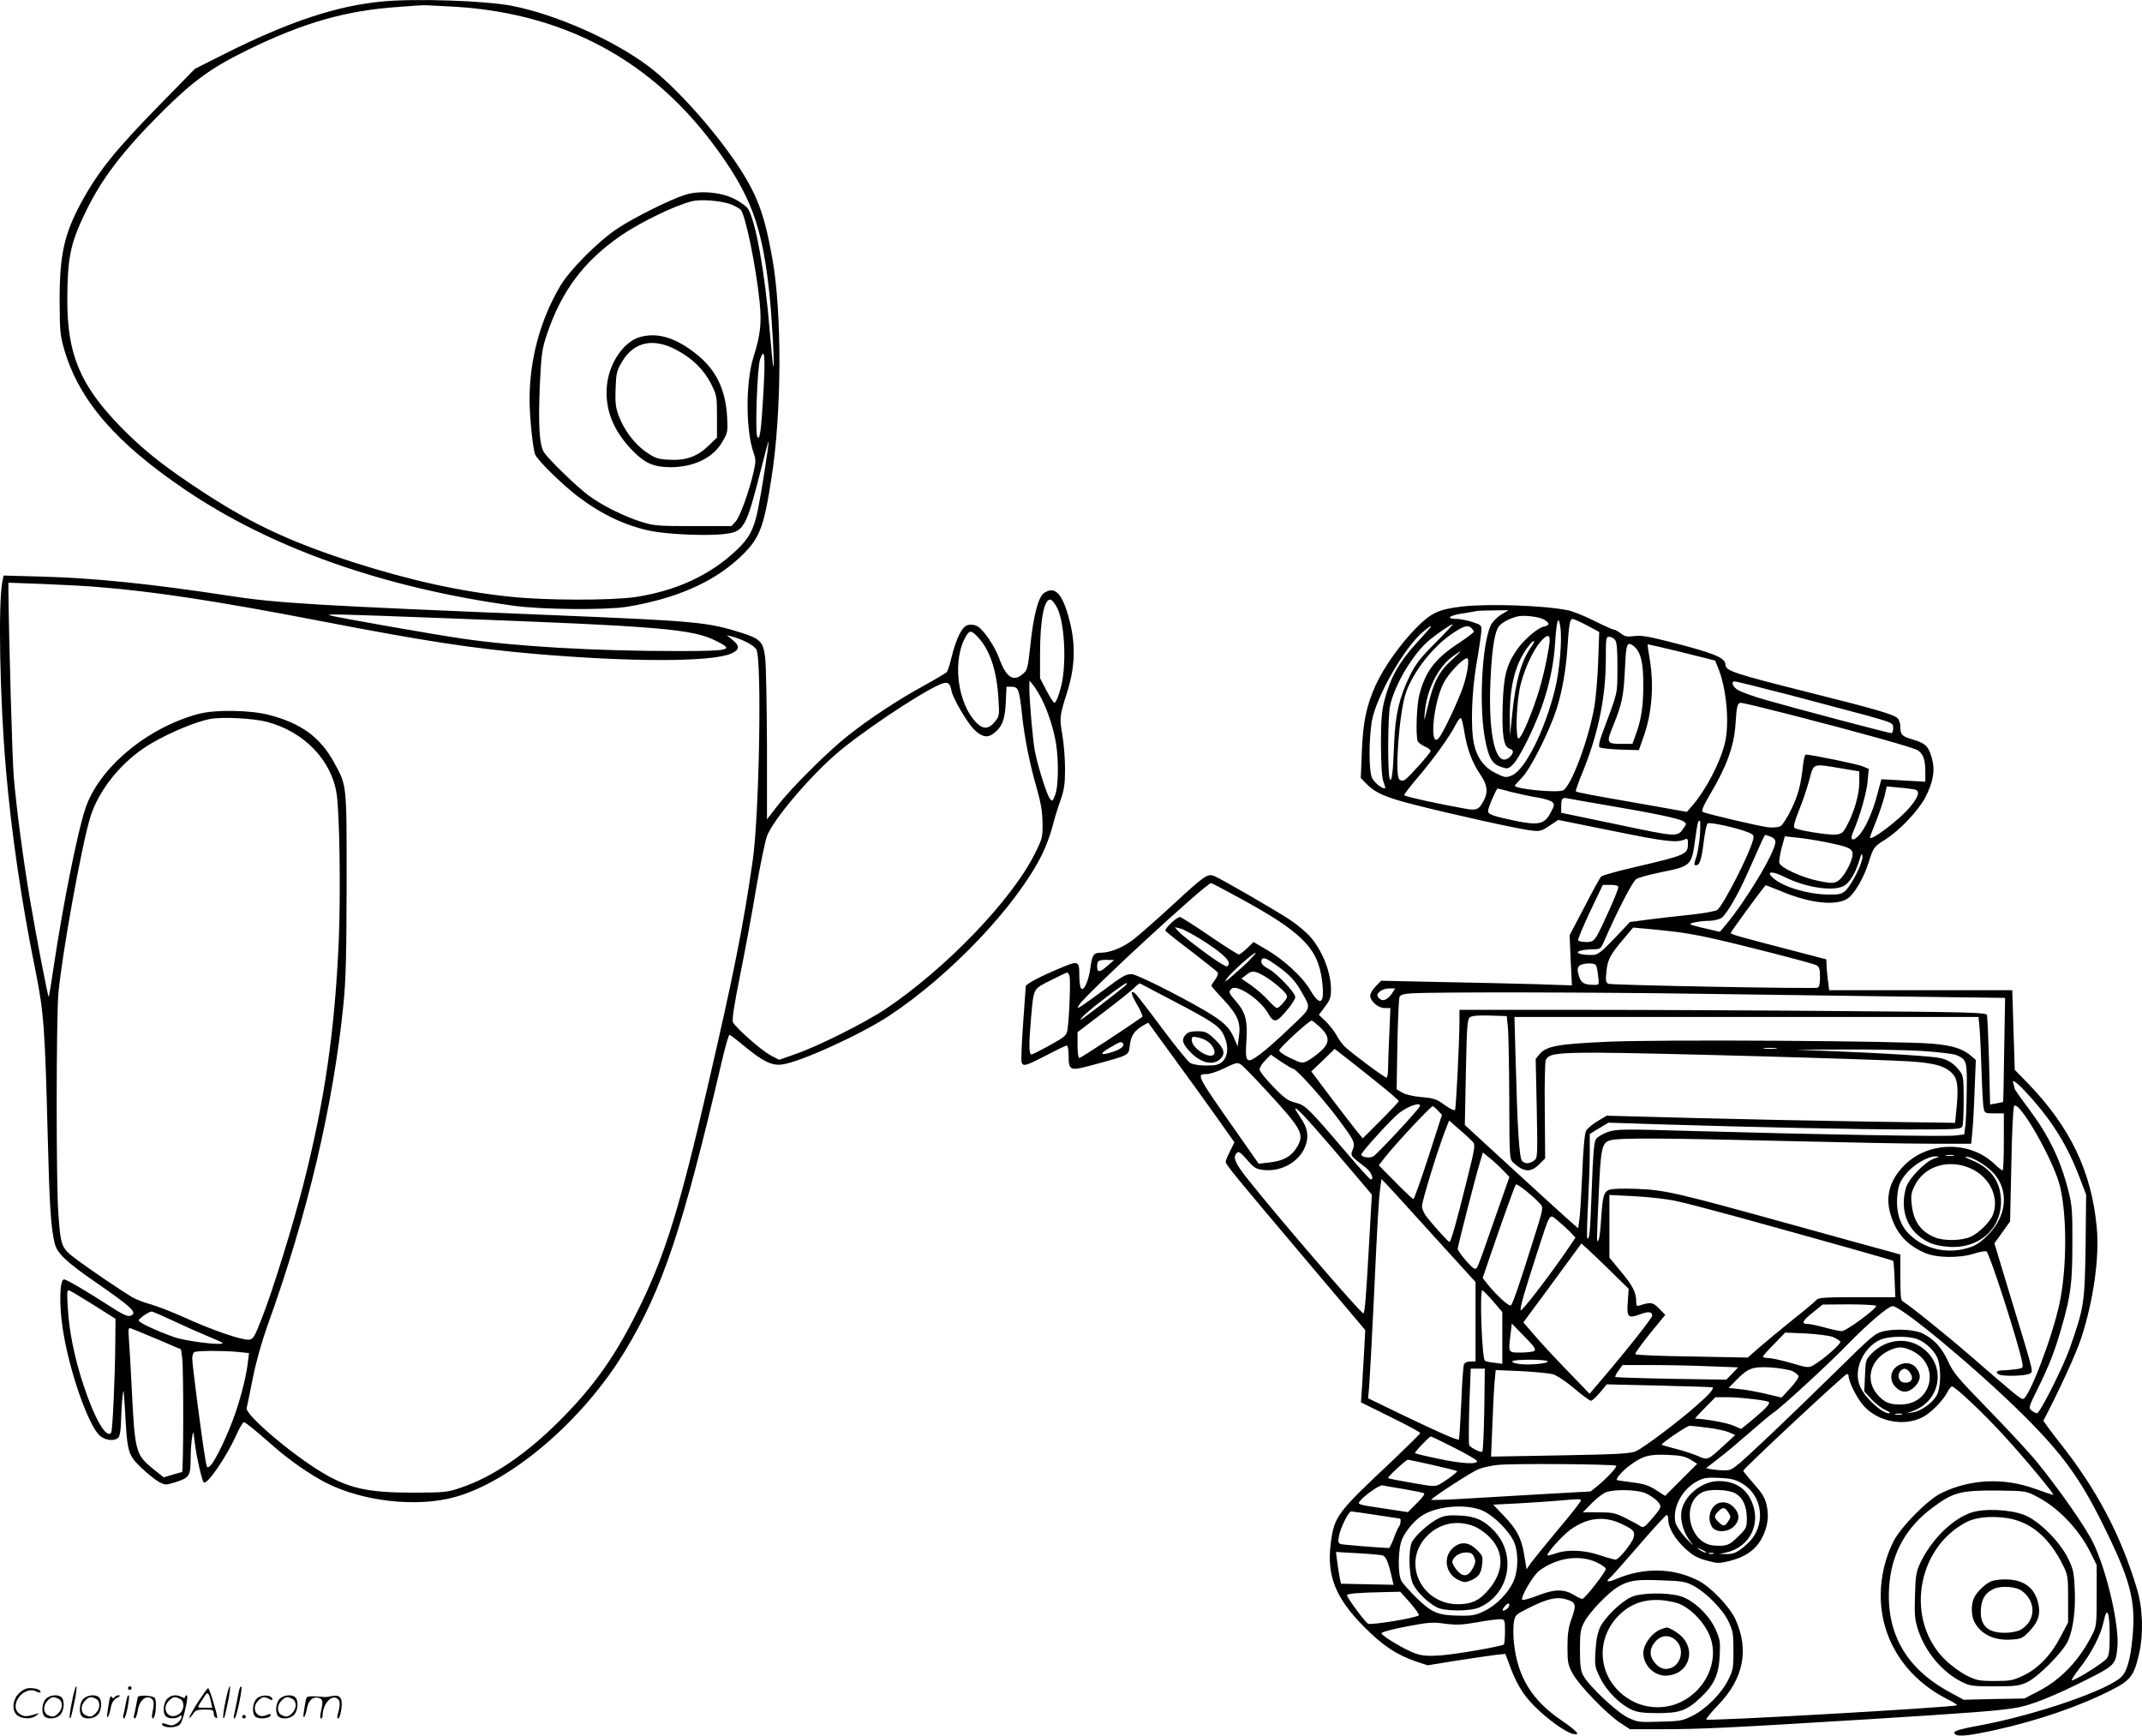 <svg version="1.0" xmlns="http://www.w3.org/2000/svg"
  viewBox="0 0 1200.11 972.356"
 preserveAspectRatio="xMidYMid meet">
<g transform="translate(-0.291,972.748) scale(0.1,-0.1)"
fill="#000000" stroke="none">
<path d="M2143 9719 c-253 -24 -519 -112 -873 -289 l-175 -88 -183 -187 c-267
-272 -359 -388 -456 -566 -94 -175 -120 -292 -119 -554 1 -166 3 -187 27 -270
85 -284 288 -518 676 -781 482 -327 1110 -549 1840 -650 156 -22 517 -25 635
-6 272 45 480 135 629 273 114 106 137 162 181 447 58 367 60 923 5 1232 -45
253 -86 360 -201 532 -134 199 -349 437 -494 545 -199 149 -519 290 -765 338
-153 29 -542 42 -727 24z m406 -29 c652 -40 1157 -329 1521 -870 152 -225 208
-397 244 -740 15 -144 30 -424 21 -405 -2 6 -11 98 -20 205 -26 319 -80 621
-123 680 -10 14 -44 38 -76 54 -76 38 -197 48 -278 21 -79 -25 -284 -127 -373
-186 -106 -69 -271 -234 -324 -325 -112 -191 -171 -411 -171 -635 0 -97 18
-272 31 -307 12 -32 155 -172 241 -237 133 -100 262 -161 402 -191 89 -19 296
-29 399 -20 131 13 136 21 227 377 21 85 39 150 39 144 2 -23 -42 -297 -60
-385 -24 -112 -49 -158 -121 -226 -146 -138 -335 -226 -563 -261 -134 -20
-509 -20 -708 2 -278 29 -565 93 -882 195 -374 121 -595 228 -910 441 -174
118 -270 197 -391 320 -222 230 -294 402 -294 704 1 238 16 315 100 490 92
191 210 346 430 565 178 177 278 249 485 350 314 153 553 220 845 239 63 5
122 9 130 9 8 1 89 -3 179 -8z m1543 -1105 c25 -9 53 -24 61 -33 27 -31 85
-313 106 -517 12 -117 4 -186 -34 -306 -45 -140 -45 -413 1 -541 12 -35 12
-49 -1 -105 -26 -113 -77 -252 -101 -278 l-23 -25 -215 0 c-201 0 -220 2 -293
25 -95 30 -219 92 -293 147 -70 53 -226 204 -250 243 -26 42 -32 163 -22 385
8 167 12 194 40 277 82 242 207 408 413 550 112 77 301 168 398 193 47 12 155
4 213 -15z m188 -1059 c-12 -213 -21 -276 -35 -243 -12 28 1 388 16 430 26 76
31 22 19 -187z M3588 7839 c-92 -26 -174 -148 -185 -275 -11 -132 36 -250 144
-361 68 -70 118 -92 209 -93 134 0 241 51 294 142 30 51 31 57 27 138 -9 157
-62 266 -174 355 -115 91 -216 122 -315 94z m205 -72 c89 -47 153 -110 193
-188 33 -66 34 -72 34 -186 l0 -117 -49 -47 c-62 -60 -127 -83 -221 -77 -61 3
-76 8 -127 43 -65 45 -123 122 -154 204 -17 46 -20 73 -17 151 3 89 6 100 38
154 66 109 174 132 303 63z M16 6469 c-24 -121 -14 -660 20 -1049 30 -356 88
-750 165 -1127 47 -234 54 -324 69 -923 10 -396 18 -528 41 -614 14 -51 68
-102 225 -210 214 -148 242 -176 194 -191 -13 -4 -48 13 -117 58 -117 76 -238
147 -251 147 -25 0 -29 -140 -7 -280 35 -233 146 -548 210 -598 35 -28 90 -29
105 -3 5 11 11 50 11 88 1 37 4 97 8 133 6 58 7 49 15 -85 12 -225 16 -238 91
-311 35 -33 80 -69 99 -79 34 -18 37 -18 90 -2 80 26 86 34 87 130 0 45 4 100
8 122 7 39 7 39 15 -28 8 -73 40 -214 50 -224 17 -18 124 136 182 263 18 41
38 74 43 74 9 0 57 -39 162 -131 92 -82 213 -165 301 -210 207 -104 506 -137
718 -79 319 88 718 429 953 816 211 347 325 687 542 1617 20 86 40 157 45 157
4 0 42 -29 85 -65 103 -85 153 -109 210 -101 101 13 443 169 600 273 344 227
713 616 855 901 21 42 48 113 59 157 11 44 32 112 46 150 20 58 25 89 25 175
0 58 -7 143 -15 190 -17 95 -16 105 27 240 50 160 49 295 -3 457 -34 105 -73
135 -127 98 -32 -23 -59 -126 -76 -290 -14 -129 -17 -142 -41 -162 -54 -48
-94 -22 -133 84 -26 71 -88 162 -123 182 -16 9 -36 11 -53 7 -33 -8 -65 -73
-92 -181 -9 -38 -21 -75 -26 -82 -5 -6 -64 -41 -131 -78 -144 -79 -310 -188
-427 -282 -111 -88 -311 -287 -389 -387 l-61 -79 0 414 c-1 228 -5 448 -10
489 -10 92 -26 109 -138 144 -185 58 -251 64 -1022 96 -1372 56 -1574 68
-1845 110 -431 66 -753 99 -1041 107 l-221 6 -7 -34z m534 -30 c316 -25 669
-79 1240 -189 589 -114 858 -155 1200 -185 545 -47 994 -47 1107 0 49 21 53
42 12 76 l-34 28 31 -8 c63 -18 123 -50 135 -73 31 -58 16 -929 -21 -1183 -52
-363 -107 -639 -252 -1264 -153 -664 -235 -931 -372 -1216 -138 -285 -260
-460 -461 -660 -185 -185 -374 -313 -550 -372 -75 -26 -91 -27 -265 -28 -260
0 -366 24 -522 119 -172 105 -424 321 -413 355 2 9 18 84 34 166 19 95 50 205
84 300 222 616 367 1228 424 1795 14 141 17 273 18 680 0 562 2 544 -71 677
-77 140 -182 217 -359 264 -106 29 -309 32 -403 6 -288 -78 -556 -303 -631
-530 -44 -131 -125 -536 -176 -877 -14 -95 -27 -176 -29 -177 -4 -5 -66 315
-106 550 -35 204 -75 506 -90 682 -8 92 -27 754 -30 1049 l0 39 188 -7 c103
-4 243 -11 312 -17z m5377 -119 c41 -83 52 -309 22 -435 -14 -55 -30 -95 -39
-95 -4 0 -24 31 -44 69 l-36 69 0 133 c0 194 23 314 59 307 9 -2 26 -23 38
-48z m-3427 -56 c1220 -46 1383 -60 1519 -129 99 -49 76 -55 -224 -55 -461 0
-903 26 -1205 70 -175 26 -696 118 -735 129 -33 10 12 9 645 -15z m2982 -106
c67 -72 105 -185 115 -343 6 -99 5 -101 -22 -133 -33 -40 -63 -41 -100 -5
-110 111 -139 359 -57 491 19 29 28 28 64 -10z m-148 -301 c8 -42 86 -175 126
-216 42 -42 75 -49 108 -24 49 36 66 79 70 175 l4 88 29 0 c37 0 43 -14 58
-155 15 -137 43 -277 83 -415 22 -77 31 -128 32 -191 1 -82 -1 -89 -41 -170
-129 -262 -501 -648 -838 -874 -117 -78 -382 -211 -509 -254 l-88 -31 -51 27
c-51 28 -190 151 -207 183 -7 13 5 91 39 261 27 134 68 353 90 487 23 134 51
267 61 295 34 89 222 314 380 454 130 115 462 339 585 394 46 21 60 14 69 -34z
m506 -47 c36 -72 67 -169 80 -250 15 -100 13 -244 -6 -288 -15 -36 -16 -36
-30 -17 -17 23 -68 185 -83 265 -12 60 -31 288 -31 354 l1 41 20 -25 c12 -14
34 -50 49 -80z m-4344 -126 c209 -54 364 -214 393 -404 17 -113 23 -562 12
-824 -23 -512 -79 -894 -197 -1359 -59 -232 -170 -590 -231 -747 -44 -114 -51
-125 -75 -128 -37 -4 -211 55 -358 123 -67 30 -154 64 -192 75 -38 10 -86 29
-106 41 -70 43 -217 142 -300 203 -97 72 -98 75 -112 263 -13 172 -12 1089 0
1233 19 216 131 835 179 990 45 144 160 292 301 387 101 68 279 146 373 163
68 12 239 3 313 -16z m-966 -3269 l120 -76 -1 -122 c-1 -198 -15 -502 -23
-515 -25 -40 -94 78 -156 268 -50 151 -80 300 -87 429 -6 95 -5 104 10 98 9
-3 71 -41 137 -82z m463 -96 c72 -34 160 -72 194 -86 35 -14 63 -27 63 -30 0
-15 -210 11 -273 34 -105 38 -197 81 -197 93 0 10 58 50 73 50 5 0 67 -27 140
-61z m-107 -95 l131 -56 7 -51 c8 -74 7 -637 -1 -637 -5 0 -29 -7 -55 -15
l-48 -14 -49 39 c-109 87 -112 96 -130 460 -6 118 -13 244 -16 278 -4 57 -3
63 13 57 9 -3 76 -31 148 -61z m445 -70 l67 -7 -5 -41 c-8 -78 -36 -191 -70
-291 -41 -121 -114 -273 -141 -298 -20 -18 -20 -17 -31 50 -20 122 -71 516
-71 549 0 18 6 35 13 37 18 8 161 8 238 1z M8198 6330 c-138 -17 -175 -34
-263 -123 -88 -90 -179 -218 -225 -319 -52 -116 -71 -209 -77 -371 l-6 -148
29 -30 c50 -52 104 -77 264 -118 215 -55 594 -139 660 -146 51 -6 59 -4 104
26 l49 33 312 -63 c295 -60 352 -66 398 -46 14 6 17 2 17 -20 0 -64 -5 -67
-300 -136 -96 -22 -180 -46 -186 -52 -7 -7 -49 -83 -94 -171 l-83 -158 6 -140
7 -141 -208 7 c-114 3 -354 9 -534 12 l-327 7 -30 -31 c-17 -17 -31 -40 -31
-52 0 -32 44 -70 81 -70 l32 0 -6 -142 c-4 -79 -7 -167 -7 -195 0 -29 -4 -53
-9 -53 -11 0 -195 137 -234 174 -15 15 -36 44 -46 64 -11 20 -37 54 -59 76
l-40 38 34 45 c29 38 34 53 34 97 0 99 -51 225 -122 302 -23 24 -71 64 -107
88 -84 55 -391 233 -426 246 -37 14 -52 4 -235 -165 -84 -77 -179 -161 -212
-187 -57 -46 -133 -78 -187 -78 -41 0 -49 -11 -59 -86 -11 -77 -39 -135 -53
-112 -5 7 -9 38 -9 68 0 87 -3 88 -116 40 -105 -44 -184 -86 -184 -98 0 -4 -7
-98 -15 -210 -8 -111 -12 -209 -8 -217 8 -24 26 -18 138 40 57 30 109 55 115
55 5 0 10 -23 10 -53 0 -89 6 -91 135 -56 210 57 201 52 208 111 7 54 25 81
74 110 l29 16 134 -184 c74 -101 183 -252 242 -335 l107 -151 -24 -49 c-14
-27 -25 -54 -25 -60 0 -16 50 -76 445 -544 l337 -399 -6 -115 c-4 -64 -9 -155
-12 -203 l-6 -87 166 -82 c91 -45 166 -85 166 -90 0 -4 -71 -74 -157 -156
-310 -291 -324 -309 -344 -460 -24 -182 26 -308 186 -469 106 -107 182 -157
295 -196 l62 -20 161 26 c89 14 187 28 218 32 l56 6 18 -48 c40 -113 78 -178
144 -244 71 -72 172 -145 215 -156 49 -12 27 14 -65 77 -164 112 -244 243
-264 433 -4 36 -4 86 -1 111 7 45 8 46 86 85 97 49 154 63 202 49 60 -16 65
-30 37 -107 -19 -53 -24 -87 -24 -162 0 -87 3 -100 30 -150 36 -65 188 -223
265 -274 l55 -36 185 0 c212 0 358 7 1140 55 599 37 749 49 845 66 80 14 211
67 386 155 161 81 166 86 175 183 12 120 -59 429 -136 586 -40 83 -178 282
-309 445 -42 52 -165 185 -274 297 -176 181 -201 210 -230 275 -34 74 -77 122
-140 154 -43 23 -152 29 -218 14 -51 -12 -64 -23 -264 -220 -115 -113 -294
-286 -397 -383 -185 -174 -189 -177 -232 -177 -24 0 -57 3 -74 6 l-31 6 72 56
c40 30 118 96 175 146 56 49 114 98 128 107 46 30 305 268 419 385 116 119
228 214 252 214 49 0 481 -360 736 -614 211 -210 313 -349 437 -599 161 -323
191 -438 170 -649 -11 -113 -29 -180 -58 -211 -67 -75 -486 -219 -803 -277
-128 -24 -153 -34 -129 -50 19 -13 83 -5 225 26 239 53 473 134 647 223 108
55 127 80 155 201 26 114 22 253 -11 365 -92 307 -228 563 -440 829 -47 60
-85 112 -84 115 93 179 185 380 211 461 69 210 104 456 87 625 -29 309 -149
558 -382 800 l-77 79 -7 223 -7 223 -513 0 -513 0 -5 43 c-4 23 -7 62 -9 86
l-2 44 -165 43 c-339 88 -370 97 -370 105 0 6 152 215 195 267 1 1 44 -16 96
-37 159 -66 305 -80 367 -35 38 29 88 116 114 199 27 86 29 89 98 132 77 50
179 157 218 230 47 89 58 156 38 225 -19 66 -35 81 -105 102 -62 18 -71 27
-71 73 0 17 -7 39 -16 47 -21 21 -124 51 -479 140 -442 111 -485 125 -485 161
0 38 -70 66 -329 131 -103 26 -145 33 -182 28 -40 -5 -52 -3 -75 15 -15 11
-32 21 -39 21 -6 0 -56 22 -111 50 -54 27 -121 54 -149 59 -135 27 -442 37
-587 21z m215 -46 c-22 -14 -48 -40 -57 -58 -50 -105 -68 -453 -33 -638 21
-109 39 -141 93 -158 33 -11 38 -10 64 15 34 33 116 197 160 320 44 126 69
243 76 365 8 124 19 156 29 86 11 -74 -4 -249 -31 -355 -58 -231 -167 -447
-241 -478 -33 -13 -38 -13 -90 13 -64 31 -106 87 -122 165 -19 89 -13 283 13
440 14 79 26 162 28 184 3 40 3 40 -47 57 -27 9 -67 17 -87 18 -65 0 -51 18
24 30 40 6 80 13 88 15 8 1 51 3 95 3 l80 1 -42 -25z m243 -29 c31 -20 30 -31
-4 -38 -34 -7 -113 -75 -151 -131 -58 -84 -74 -147 -79 -311 -5 -166 6 -234
39 -242 24 -7 24 -25 0 -47 -74 -67 -120 107 -108 414 7 168 20 267 42 310 12
24 60 52 110 64 36 9 126 -2 151 -19z m238 -31 l69 -37 -6 -166 c-3 -91 -13
-206 -22 -256 -32 -182 -128 -440 -174 -465 -31 -16 -271 7 -271 26 0 2 19 23
41 46 48 49 152 257 193 383 32 101 53 223 61 345 8 128 14 160 28 160 7 0 44
-16 81 -36z m-848 -97 c-86 -86 -110 -117 -145 -187 -58 -119 -81 -219 -87
-375 -6 -168 -14 -227 -25 -200 -12 30 -11 347 2 407 25 120 131 296 221 370
52 42 120 88 130 88 4 0 -39 -46 -96 -103z m-26 89 c0 -2 -38 -45 -84 -95 -95
-104 -144 -192 -176 -316 -16 -64 -20 -110 -20 -249 1 -116 5 -183 14 -208 8
-21 12 -38 9 -38 -20 0 -63 35 -74 62 -17 41 -17 212 0 315 24 137 183 415
287 501 39 32 44 35 44 28z m228 -8 c7 -7 12 -16 12 -20 0 -4 -38 -33 -85 -64
-131 -86 -186 -158 -220 -289 -15 -58 -21 -228 -9 -260 4 -8 22 -22 41 -30 19
-8 33 -20 31 -26 -5 -16 -120 -144 -141 -158 -15 -10 -22 -9 -34 0 -27 23 0
380 37 486 41 118 153 260 261 332 64 43 87 49 107 29z m436 -86 c-14 -95 -39
-206 -69 -297 -40 -122 -90 -235 -104 -235 -16 0 -14 162 4 266 17 99 73 226
124 282 37 40 51 35 45 -16z m367 21 c11 -12 14 -52 14 -157 -1 -153 6 -124
-87 -373 -15 -41 -19 -66 -13 -72 6 -5 57 -11 115 -13 l105 -3 23 65 c50 137
63 291 38 445 -8 44 -13 81 -11 82 1 2 86 -18 189 -43 l188 -47 15 -36 c49
-115 68 -319 39 -431 -28 -110 -106 -258 -179 -343 l-33 -38 -230 41 c-289 50
-386 68 -392 74 -2 3 16 56 42 118 85 211 126 414 126 626 0 113 1 122 19 122
10 0 25 -7 32 -17z m-470 -41 c-54 -76 -87 -192 -105 -370 l-13 -127 -1 95
c-2 185 30 310 105 408 31 41 44 35 14 -6z m586 -4 c31 -34 43 -91 43 -209 0
-117 -12 -197 -42 -276 l-19 -53 -57 0 c-89 0 -91 4 -49 106 47 118 56 158 63
294 6 137 10 160 27 160 8 0 23 -10 34 -22z m-1032 -70 c-70 -63 -100 -122
-131 -252 -23 -97 -24 -98 -18 -36 12 126 75 251 156 310 59 43 57 37 -7 -22z
m92 -36 c-3 -27 -15 -78 -27 -113 -25 -74 -110 -255 -134 -284 -56 -71 -36
186 25 306 26 52 109 139 132 139 6 0 8 -19 4 -48z m1799 -157 c159 -42 355
-94 437 -116 146 -41 147 -42 147 -70 0 -16 -5 -29 -10 -29 -15 0 -562 145
-707 187 -67 19 -135 44 -152 54 -31 19 -42 49 -18 49 7 0 144 -34 303 -75z
m-1 -109 c397 -102 698 -186 723 -202 30 -20 42 -53 42 -120 l0 -56 -123 7
-123 7 -23 -85 c-26 -101 -70 -197 -106 -233 -34 -34 -49 -22 -29 24 37 84 76
221 81 284 l6 68 -36 15 c-29 12 -287 65 -317 65 -5 0 -11 -26 -15 -57 -12
-113 -27 -169 -66 -250 -22 -45 -49 -88 -61 -94 -13 -7 -41 -9 -71 -6 -53 7
-344 75 -364 86 -9 5 3 34 42 100 91 152 133 269 141 386 7 108 11 125 32 125
9 0 130 -29 267 -64z m-1817 -103 c15 -92 44 -170 89 -235 39 -57 45 -97 19
-146 -26 -50 -41 -57 -104 -45 -163 29 -342 69 -342 76 0 5 33 48 74 96 92
108 180 231 213 295 13 27 28 45 32 40 4 -5 13 -41 19 -81z m2110 -200 l102
-17 0 -63 c0 -67 -30 -170 -72 -246 -20 -36 -28 -42 -60 -45 -45 -4 -219 25
-232 38 -6 6 4 43 26 97 20 49 46 125 58 171 26 96 16 92 178 65z m415 -119
c28 -9 20 -39 -28 -97 -56 -69 -225 -197 -225 -171 0 4 16 46 35 93 19 48 40
111 47 140 l12 53 70 -7 c39 -3 79 -9 89 -11z m-2261 -14 c40 -10 105 -24 143
-30 39 -6 77 -18 85 -26 13 -13 12 -20 -9 -59 -34 -65 -67 -73 -198 -46 -125
26 -153 36 -153 55 0 18 47 126 54 126 3 0 38 -9 78 -20z m540 -75 c261 -44
403 -74 425 -90 15 -11 15 -14 1 -34 -38 -54 -29 -55 -371 17 l-317 66 0 36
c0 43 6 51 34 45 12 -3 114 -20 228 -40z m515 -169 c-4 -46 -13 -102 -22 -125
-12 -36 -12 -41 1 -41 20 0 30 31 43 135 6 49 15 93 21 99 10 10 165 -24 229
-50 29 -12 32 -17 26 -41 -19 -79 -165 -364 -200 -393 -9 -7 -74 -19 -148 -27
-73 -7 -179 -20 -237 -27 l-105 -14 -86 -91 c-67 -71 -93 -91 -115 -93 -38 -2
-66 1 -84 8 -24 10 17 22 73 23 48 1 48 1 69 49 73 167 158 332 179 345 13 8
74 25 134 37 173 35 175 37 195 181 13 94 16 109 26 109 4 0 4 -38 1 -84z
m397 -6 c16 -6 26 -17 26 -29 0 -57 -167 -334 -283 -471 l-28 -33 -77 18 c-42
9 -81 20 -87 23 -12 8 55 21 110 21 22 1 50 8 63 16 29 21 93 131 146 251 88
198 95 214 100 214 2 0 16 -4 30 -10z m311 -31 c132 -27 151 -36 147 -74 -5
-44 -53 -127 -83 -144 -23 -13 -36 -13 -106 1 -95 19 -216 75 -221 102 -2 11
4 48 13 84 l18 64 66 -7 c36 -3 111 -15 166 -26z m171 -173 c-19 -39 -47 -83
-61 -96 -24 -22 -35 -25 -103 -24 -113 2 -249 43 -304 92 -44 38 -8 42 60 8
129 -65 293 -87 346 -45 30 24 57 73 77 139 11 36 15 40 17 21 2 -13 -12 -56
-32 -95z m-3472 -132 c362 -196 453 -286 476 -470 17 -130 -9 -151 -66 -53
-43 73 -145 167 -241 224 l-77 45 -36 -35 c-20 -19 -41 -35 -46 -35 -6 0 -80
47 -165 105 -85 58 -159 105 -165 105 -19 0 -88 -66 -81 -77 4 -7 70 -59 147
-117 76 -59 142 -111 146 -117 3 -6 -3 -24 -15 -40 -11 -15 -21 -31 -21 -34 0
-3 31 -39 70 -80 79 -86 96 -127 84 -209 l-7 -51 -19 45 c-27 63 -60 94 -163
155 -153 89 -385 205 -411 205 -33 0 -50 -9 -158 -90 -50 -37 -104 -75 -120
-86 -29 -18 -29 -18 -18 2 28 52 712 684 741 684 3 0 68 -34 145 -76z m2136
52 c0 -17 -94 -228 -121 -273 -18 -28 -26 -33 -59 -33 -21 0 -41 4 -45 9 -3 5
27 77 66 160 l72 151 44 0 c30 0 43 -4 43 -14z m-2342 -289 c115 -72 167 -119
159 -141 -7 -17 -9 -17 -44 4 -53 31 -214 153 -238 180 l-20 23 30 -7 c17 -4
67 -31 113 -59z m2647 42 c50 -5 142 -21 205 -35 177 -39 578 -142 600 -154
16 -9 20 -21 20 -66 0 -36 -4 -56 -13 -60 -20 -7 -1150 14 -1172 22 -15 6 -17
16 -12 64 6 69 19 96 93 183 l57 68 66 -6 c36 -3 107 -10 156 -16z m-2366
-155 c-18 -20 -61 -59 -94 -87 -50 -44 -56 -47 -37 -20 22 32 147 143 160 143
3 0 -10 -16 -29 -36z m111 -11 c93 -61 134 -101 169 -162 62 -108 66 -93 -56
-209 -59 -57 -134 -124 -167 -148 -79 -60 -88 -52 -80 70 8 114 -4 161 -56
221 -44 51 -46 57 -26 74 30 25 158 -60 202 -136 36 -60 47 -58 113 22 23 27
41 57 41 67 0 24 -106 136 -152 159 -25 13 -38 26 -38 39 0 24 17 25 50 3z
m-914 -28 c-42 -37 -56 -37 -56 -1 0 31 7 36 54 36 l41 -1 -39 -34z m2739 5
c3 -5 9 -32 12 -60 6 -50 6 -50 -23 -50 -56 0 -73 11 -85 51 -9 30 -9 42 1 54
14 17 85 21 95 5z m-1855 -63 c41 -24 100 -73 118 -98 10 -15 8 -22 -14 -48
-14 -17 -30 -31 -36 -31 -6 0 -28 20 -49 43 -21 24 -63 61 -94 83 l-57 39 29
22 c31 25 47 23 103 -10z m-1095 2 c7 -21 -1 -230 -11 -299 -5 -33 -12 -40
-98 -88 -51 -28 -98 -52 -104 -52 -15 0 -15 57 -2 209 15 165 10 156 109 206
47 24 89 44 93 44 4 1 10 -9 13 -20z m309 -57 c-64 -52 -231 -180 -244 -187
-8 -4 -1 6 15 23 39 39 227 182 240 182 6 0 0 -8 -11 -18z m261 -76 c236 -123
272 -148 295 -199 41 -89 12 -165 -62 -168 -59 -3 -103 2 -126 13 -12 6 -83
94 -158 194 -74 100 -142 188 -150 195 -30 25 -26 -2 10 -62 20 -34 33 -65 29
-68 -76 -55 -345 -231 -353 -231 -6 0 -10 30 -10 73 l0 72 150 114 c83 63 160
125 172 138 12 13 25 22 28 21 3 -2 82 -43 175 -92z m1239 39 c-23 -36 -51
-50 -70 -34 -8 6 -14 15 -14 20 0 19 34 39 66 39 l34 0 -16 -25z m1716 -5
c344 -5 871 -12 1171 -16 l546 -7 -5 -291 c-2 -160 -5 -292 -6 -292 0 -1 -17
-4 -37 -8 l-36 -6 -6 244 c-4 134 -9 250 -12 258 -5 13 -120 16 -808 21 -441
4 -1105 7 -1474 7 l-673 0 0 -67 c-1 -123 -19 -483 -25 -494 -4 -5 -29 7 -58
28 -45 33 -60 38 -128 44 -47 4 -90 14 -109 25 l-32 19 4 250 c3 138 8 258 12
267 6 13 24 18 74 21 146 7 1012 6 1602 -3z m-1069 -185 c4 -33 7 -213 8 -401
1 -340 1 -341 24 -361 57 -53 97 -55 143 -9 l34 34 -2 264 c-2 144 1 273 5
285 13 36 58 43 281 43 265 0 1586 -37 1764 -49 144 -10 204 -29 242 -78 22
-28 26 -86 13 -203 l-6 -63 -486 7 c-267 4 -706 13 -976 20 l-490 13 -52 -31
c-28 -16 -57 -41 -64 -55 -8 -16 -16 -107 -21 -236 -5 -115 -12 -232 -16 -259
l-7 -50 -60 53 c-32 28 -175 159 -317 289 l-258 237 6 295 c5 256 8 297 22
308 12 9 46 12 112 10 l95 -3 6 -60z m2643 -7 c3 -35 8 -143 11 -241 3 -97 8
-191 12 -207 5 -29 8 -30 59 -30 l54 0 0 -160 c0 -88 -3 -160 -7 -160 -4 0
-23 15 -43 34 -137 134 -373 131 -508 -5 -81 -82 -107 -174 -77 -274 30 -104
90 -172 191 -216 64 -29 193 -31 276 -5 31 10 63 16 70 13 17 -6 180 -513 201
-623 6 -31 5 -32 -40 -38 -25 -3 -59 -6 -74 -6 -31 0 -39 -14 -13 -24 26 -10
144 -7 166 5 24 13 32 -17 -94 397 l-101 334 44 61 44 62 7 319 c3 180 10 322
16 328 30 30 223 -310 257 -452 40 -169 38 -464 -4 -659 -43 -196 -172 -531
-204 -531 -14 0 -46 26 -297 244 -131 114 -357 295 -377 303 -10 4 -13 35 -13
134 l0 128 -42 12 c-24 6 -270 74 -548 151 -672 186 -725 198 -885 205 -78 3
-140 1 -156 -5 -31 -12 -37 -35 -46 -172 -3 -52 -9 -102 -14 -110 -11 -20 -11
-14 1 254 12 268 17 292 68 306 50 13 284 12 987 -5 325 -8 690 -15 811 -15
l221 0 6 63 c4 34 10 139 13 234 l7 172 -24 21 c-46 41 -104 60 -215 70 -164
16 -1542 25 -1829 11 -269 -12 -337 -24 -374 -67 l-24 -29 6 -277 c5 -276 5
-278 -16 -293 -27 -19 -51 -19 -67 0 -15 18 -25 177 -35 553 l-7 252 1300 0
1300 0 6 -62z m-3694 4 c54 -52 55 -87 1 -135 -22 -20 -54 -43 -71 -52 -30
-16 -34 -15 -96 14 -35 16 -64 36 -64 44 0 13 167 167 182 167 4 0 25 -17 48
-38z m-1107 -88 c14 -14 -8 -34 -54 -49 -72 -24 -81 -13 -18 23 58 34 62 35
72 26z m3660 -31 c-18 -2 -48 -2 -65 0 -18 2 -4 4 32 4 36 0 50 -2 33 -4z
m-2225 -197 c61 -49 112 -93 112 -97 0 -4 -45 -52 -101 -108 l-101 -101 -26
32 c-15 17 -80 102 -145 187 l-117 156 66 63 65 63 67 -52 c37 -29 118 -93
180 -143z m3040 184 c90 -6 177 -16 195 -23 59 -25 62 -34 59 -201 -1 -83 -4
-172 -8 -197 l-6 -47 -51 -6 c-55 -7 -750 5 -1462 25 -403 12 -433 11 -483 -5
-29 -10 -59 -28 -67 -40 -11 -16 -17 -86 -24 -285 -9 -241 -13 -283 -25 -270
-3 2 -1 85 4 184 5 99 10 230 10 290 l0 110 53 32 52 31 275 -9 c558 -17 1126
-29 1409 -29 268 0 292 1 299 18 4 9 7 76 7 149 0 117 -2 135 -21 159 -29 40
-65 64 -110 74 -43 10 -307 27 -614 39 l-195 8 270 1 c149 1 343 -3 433 -8z
m-3520 -100 c17 0 159 -158 241 -266 104 -139 108 -147 93 -187 -14 -35 -15
-33 72 -100 32 -25 50 -67 28 -67 -4 0 -66 68 -137 152 -213 249 -228 264
-284 278 -41 10 -61 24 -125 90 -42 43 -76 86 -76 96 0 10 14 33 31 50 l32 33
58 -40 c32 -21 62 -39 67 -39z m-142 -131 c186 -202 203 -233 170 -297 -31
-59 -78 -88 -161 -97 l-60 -7 -100 143 c-250 356 -252 359 -192 359 18 0 64
15 102 34 62 30 71 33 90 20 12 -8 80 -77 151 -155z m4266 -20 c129 -142 216
-282 283 -460 l36 -94 -3 -290 c-5 -319 -8 -341 -89 -572 -37 -105 -167 -363
-183 -363 -6 0 -20 7 -30 15 -19 14 -18 18 36 127 62 126 95 210 132 341 51
176 60 249 60 467 1 178 -2 216 -21 291 -45 179 -110 313 -225 467 -43 57 -78
107 -78 112 0 5 -3 15 -6 24 -14 35 19 12 88 -65z m-3414 -59 c-5 -17 -241
-271 -261 -281 -20 -12 -67 -4 -67 10 0 14 172 203 213 234 53 40 124 63 115
37z m101 -24 l23 -24 -76 -236 c-42 -130 -80 -236 -84 -236 -5 0 -50 43 -101
95 l-93 94 33 43 c67 84 258 288 269 288 4 0 17 -11 29 -24z m-595 -206 c78
-91 160 -188 183 -215 l42 -50 -14 -250 c-19 -336 -25 -415 -34 -415 -14 0
-471 530 -638 740 -82 102 -95 134 -70 159 10 10 21 2 57 -39 40 -46 51 -53
93 -57 99 -11 199 45 233 132 21 57 14 101 -25 159 -17 25 -31 48 -31 52 0 15
64 -53 204 -216z m789 32 c17 -19 16 -26 -33 -223 -58 -233 -88 -339 -96 -339
-7 0 -84 85 -126 138 -16 19 -28 47 -28 62 0 28 81 293 126 413 l26 67 56 -49
c32 -27 65 -58 75 -69z m169 -159 l38 -39 -84 -239 c-102 -292 -95 -275 -111
-275 -14 0 -95 96 -95 111 0 13 97 392 121 472 l20 68 37 -30 c20 -16 54 -47
74 -68z m2526 80 c-10 -2 -28 -2 -40 0 -13 2 -5 4 17 4 22 1 32 -1 23 -4z
m-108 -16 c-50 -16 -143 -112 -158 -163 -30 -102 -6 -202 63 -263 50 -44 92
-61 169 -68 169 -16 300 94 300 252 0 109 -53 186 -160 231 -43 18 -50 24 -26
20 40 -7 118 -58 151 -98 81 -100 65 -236 -39 -340 -45 -45 -69 -60 -115 -73
-116 -34 -242 -4 -324 77 -56 54 -79 135 -66 234 5 42 15 65 45 103 41 52 125
102 169 100 23 -1 22 -2 -9 -12z m203 -55 c107 -47 163 -162 126 -259 -15 -40
-77 -102 -124 -124 -50 -23 -151 -25 -203 -3 -78 32 -119 91 -128 183 -6 49
-3 67 16 105 53 110 189 153 313 98z m-3014 -372 l241 -265 0 -222 0 -223 -29
0 c-18 0 -31 -6 -36 -17 -4 -10 -11 -107 -15 -216 -5 -110 -11 -201 -13 -204
-7 -7 -111 39 -321 140 l-188 91 6 66 c3 36 15 254 26 485 21 448 27 564 37
633 l6 44 23 -24 c13 -12 131 -142 263 -288z m604 172 c18 -20 17 -25 -43
-214 -75 -239 -110 -340 -121 -353 -10 -10 -78 52 -130 116 l-29 37 54 158
c63 183 123 351 132 365 5 9 95 -62 137 -109z m752 19 c50 -10 205 -51 345
-89 522 -144 875 -244 880 -248 2 -3 6 -50 8 -104 l4 -100 -215 0 c-184 0
-216 -2 -228 -16 -7 -9 -67 -59 -134 -112 -66 -53 -149 -122 -185 -153 l-65
-57 -313 6 c-172 2 -315 8 -317 13 -3 4 34 55 81 114 l87 106 -34 35 c-35 36
-46 38 -106 19 -21 -7 -23 -4 -23 24 0 48 -21 89 -89 169 l-61 74 0 175 0 176
138 -7 c76 -4 178 -15 227 -25z m-587 -173 l32 -34 -61 -90 c-109 -156 -243
-328 -246 -317 -5 14 20 100 94 328 73 225 66 213 111 176 20 -16 52 -45 70
-63z m224 -217 l106 -104 -5 -73 c-7 -87 2 -95 71 -69 44 17 66 14 66 -8 0
-13 -142 -193 -273 -346 l-78 -92 -128 133 c-71 73 -154 163 -185 200 l-58 67
163 221 162 221 26 -23 c14 -12 74 -69 133 -127z m-654 -173 l52 -61 0 -145 0
-145 -45 6 c-26 2 -49 8 -53 12 -16 16 -30 396 -14 394 4 0 31 -28 60 -61z
m2146 -26 c8 -13 -167 -142 -192 -142 -12 0 -55 9 -94 20 -40 11 -83 20 -95
20 -40 0 -33 17 25 63 l57 46 147 1 c81 0 149 -4 152 -8z m-1915 -253 c-8 -5
-42 -9 -76 -9 -72 0 -70 -3 -56 109 l6 54 70 -72 c56 -57 68 -74 56 -82z
m1674 78 c19 -8 37 -20 41 -26 7 -10 -98 -102 -151 -132 -26 -15 -33 -15 -123
12 -52 15 -110 28 -127 28 -18 1 -33 4 -33 8 0 4 28 36 63 71 l62 64 117 -5
c66 -4 131 -12 151 -20z m475 -13 c50 -20 99 -70 113 -113 19 -57 15 -164 -8
-202 -24 -43 -88 -87 -133 -94 l-35 -6 39 15 c150 57 183 243 60 344 -88 73
-215 61 -299 -28 -28 -29 -30 -37 -33 -120 l-4 -88 39 -42 c21 -24 56 -51 78
-61 28 -13 34 -19 19 -19 -28 0 -95 54 -135 108 -22 31 -34 59 -37 92 -9 93
64 200 151 220 55 13 146 11 185 -6z m-28 -66 c157 -81 108 -298 -68 -299 -62
-1 -92 12 -130 55 -70 80 -42 194 60 245 55 27 83 26 138 -1z m-2046 -57 c8
-12 -106 -23 -159 -15 -25 3 -42 10 -39 15 7 12 191 12 198 0z m909 -28 l158
-6 -33 -35 -33 -34 -308 5 c-170 3 -311 8 -314 10 -2 3 5 19 18 36 l23 31 165
0 c91 0 237 -3 324 -7z m460 -26 c20 -9 37 -23 37 -31 0 -8 -21 -38 -48 -67
l-47 -51 -85 20 c-47 11 -114 24 -149 27 l-63 7 43 44 c65 66 90 76 189 71 47
-3 102 -12 123 -20z m-1724 -216 c-2 -126 -7 -232 -11 -236 -7 -7 -63 20 -73
35 -4 6 -3 105 0 220 l8 210 39 0 40 0 -3 -229z m383 198 c22 -6 71 -38 120
-79 45 -39 88 -70 95 -70 6 0 29 21 50 46 l38 46 295 -7 c162 -4 297 -8 298
-10 9 -8 -19 -40 -89 -101 -96 -86 -294 -235 -339 -256 -30 -14 -94 -18 -424
-24 l-389 -7 7 169 c3 93 9 202 12 243 l7 73 141 -6 c77 -4 158 -12 178 -17z
m1658 -9 c0 -34 49 -131 88 -172 81 -87 224 -113 327 -60 45 23 115 93 139
141 9 17 20 31 25 31 19 0 183 -156 293 -277 119 -130 280 -324 275 -330 -2
-1 -48 14 -103 34 -175 63 -361 55 -524 -24 -75 -36 -225 -187 -268 -270 -45
-87 -72 -198 -72 -302 0 -249 140 -466 378 -585 30 -15 52 -29 49 -32 -11 -11
-1394 -90 -1404 -80 -4 3 26 39 65 80 144 148 176 310 98 482 -33 71 -140 183
-209 217 -142 72 -305 74 -460 8 -47 -20 -62 -16 -31 10 9 7 81 89 161 181 79
92 149 168 154 168 5 0 9 -12 9 -27 0 -44 38 -109 95 -161 42 -39 68 -53 119
-67 62 -17 70 -17 131 -2 85 21 144 62 178 125 34 63 43 125 27 191 -9 39 -26
66 -71 116 -32 36 -59 69 -59 73 0 11 569 542 581 542 5 0 9 -4 9 -10z m-542
-130 c45 -5 87 -12 93 -16 13 -8 -9 -33 -89 -100 l-64 -52 -46 20 c-36 15
-159 37 -212 38 -2 0 22 27 55 60 l59 60 61 0 c33 0 97 -4 143 -10z m840 -87
c-10 -2 -26 -2 -35 0 -10 3 -2 5 17 5 19 0 27 -2 18 -5z m-1089 -74 c46 -5
100 -17 120 -25 l36 -16 -60 -55 c-94 -87 -94 -87 -148 -63 -26 11 -81 30
-123 40 -43 11 -79 22 -81 23 -6 7 142 107 157 107 9 0 53 -5 99 -11z m-1419
-112 c68 -34 126 -68 128 -74 6 -21 -86 -16 -220 13 -68 14 -125 28 -127 30
-5 5 80 94 89 94 3 0 61 -28 130 -63z m1325 -67 l37 -23 -90 -90 -90 -90 -51
33 c-41 26 -69 35 -134 43 -45 6 -83 11 -85 13 -9 6 33 54 75 84 71 52 106 61
209 57 74 -3 99 -9 129 -27z m-1444 -30 c73 -17 134 -32 136 -34 4 -4 -51 -46
-93 -71 -31 -17 -35 -17 -160 5 -71 12 -131 24 -134 27 -5 5 100 102 111 103
4 0 67 -14 140 -30z m1027 -4 c7 -7 -56 -74 -108 -116 l-35 -28 -285 -16
c-157 -9 -357 -21 -445 -26 -87 -5 -161 -7 -163 -5 -6 6 220 153 263 171 21 9
69 20 105 24 70 10 658 5 668 -4z m705 -99 c121 -71 136 -242 30 -338 -50 -46
-76 -59 -118 -58 l-40 1 35 7 c140 29 207 170 141 299 -34 68 -95 102 -179
102 -92 0 -192 -80 -208 -167 -9 -50 10 -119 47 -168 25 -32 21 -30 -20 13
-28 29 -54 68 -60 86 -21 80 33 188 119 234 39 21 55 23 126 20 65 -3 90 -9
127 -31z m-1893 -32 c58 -10 108 -20 112 -24 5 -4 -14 -29 -42 -56 l-49 -49
-118 18 c-163 24 -166 25 -151 44 29 35 112 92 127 88 9 -2 63 -12 121 -21z
m1355 -24 c22 -10 51 -30 64 -44 27 -30 26 -33 -43 -112 -31 -35 -38 -38 -53
-27 -10 7 -47 27 -83 45 -58 29 -74 32 -152 32 l-87 0 52 53 c29 29 66 57 82
61 56 17 177 12 220 -8z m503 -1 c41 -25 62 -73 62 -141 0 -49 -3 -55 -49
-100 -49 -49 -65 -55 -136 -50 -138 11 -187 236 -65 298 41 21 149 16 188 -7z
m1687 -17 c120 -62 234 -181 301 -314 l34 -69 0 -170 c0 -165 -1 -173 -26
-223 -73 -143 -173 -248 -300 -314 l-79 -41 -170 -3 -170 -4 -70 38 c-259 137
-374 346 -345 625 18 167 96 304 235 409 122 92 161 102 380 100 147 -2 151
-3 210 -34z m-2555 -22 c0 -6 -57 -79 -128 -163 -70 -84 -138 -168 -152 -187
l-24 -35 -13 78 c-16 98 -41 145 -115 222 l-59 62 138 7 c76 4 176 11 223 15
126 11 130 11 130 1z m-541 -61 c56 -28 132 -104 162 -161 30 -57 31 -165 1
-232 -29 -64 -95 -132 -161 -164 -48 -24 -68 -28 -136 -27 -123 1 -158 15
-243 97 -41 40 -80 84 -88 99 -21 41 -18 183 5 234 23 50 72 107 115 133 88
55 260 65 345 21z m-605 -20 c71 -11 130 -20 132 -20 8 0 4 -36 -5 -45 -5 -6
-18 -35 -29 -65 -11 -30 -24 -55 -28 -55 -69 3 -254 18 -268 22 -15 4 -17 12
-12 41 7 46 54 142 69 142 7 0 70 -9 141 -20z m1372 -49 c69 -33 78 -42 70
-76 -8 -32 -83 -125 -101 -125 -8 0 -48 11 -89 25 -87 29 -181 33 -246 10 -24
-8 -45 -14 -47 -11 -8 8 80 108 125 141 94 70 191 82 288 36z m473 -157 c14
-12 -19 -1 -35 12 -18 14 -18 14 6 3 14 -6 27 -13 29 -15z m-1811 -20 c21 -6
34 -38 56 -137 l7 -28 -148 3 -147 3 -7 34 c-4 19 -10 59 -14 89 l-7 55 119
-7 c65 -3 128 -9 141 -12z m1855 9 c-7 -2 -19 -2 -25 0 -7 3 -2 5 12 5 14 0
19 -2 13 -5z m-655 -48 c28 -13 52 -30 52 -37 0 -17 -118 -168 -132 -168 -6 0
-25 9 -43 20 -58 36 -110 36 -203 0 -46 -18 -86 -29 -90 -25 -12 12 60 136 94
162 96 73 226 93 322 48z m546 -133 c71 -39 163 -133 194 -200 24 -50 27 -69
27 -162 0 -97 -2 -110 -30 -165 -38 -76 -124 -162 -200 -200 -55 -28 -70 -30
-183 -33 -118 -4 -126 -2 -180 24 -63 31 -217 176 -248 234 -15 28 -19 56 -19
145 0 97 3 115 24 155 31 58 134 165 190 198 62 36 99 42 246 36 116 -4 134
-8 179 -32z m-1590 -94 c30 -35 52 -66 48 -70 -15 -15 -267 -56 -284 -47 -18
10 -118 145 -118 160 0 9 66 14 207 17 l91 2 56 -62z m541 -35 c-26 -18 -32
-7 -9 18 12 14 20 17 23 8 2 -7 -4 -18 -14 -26z m3378 -141 c0 -84 -3 -116
-15 -134 -14 -21 -147 -107 -193 -124 -12 -5 4 22 39 67 68 86 120 188 136
266 18 84 32 51 33 -75z m-3388 16 c0 -36 -3 -69 -6 -73 -11 -11 -272 -56
-360 -62 -66 -4 -97 -2 -135 11 -54 18 -186 96 -191 113 -2 6 50 21 138 38
126 24 149 26 218 16 63 -8 94 -7 181 8 58 11 116 18 130 17 24 -1 25 -4 25
-68z M6647 3932 c-25 -27 -21 -48 18 -91 64 -71 138 -88 180 -41 25 28 13 60
-40 109 -39 36 -50 41 -93 41 -35 0 -54 -5 -65 -18z m120 -38 c31 -19 50 -61
36 -75 -26 -26 -123 38 -123 81 0 20 4 22 32 16 18 -3 43 -13 55 -22z M10626
2069 c-35 -28 -36 -80 -1 -114 33 -33 70 -32 106 4 34 35 37 68 8 105 -26 33
-75 35 -113 5z m80 -34 c21 -32 4 -58 -35 -53 -29 3 -41 39 -21 64 18 21 37
17 56 -11z M9601 1284 c-25 -32 -27 -81 -5 -112 21 -31 84 -30 118 1 38 34 38
75 1 112 -34 35 -86 34 -114 -1z m85 -29 c15 -23 15 -27 0 -50 -20 -30 -26
-31 -54 -5 -27 26 -27 35 -2 60 26 26 36 25 56 -5z M11043 1252 c-106 -38
-220 -152 -282 -282 -22 -48 -26 -71 -29 -182 -3 -110 -1 -136 18 -193 41
-124 135 -235 244 -290 46 -23 61 -25 183 -25 116 0 139 3 181 22 62 28 201
168 230 230 31 67 45 176 39 296 -4 91 -9 112 -38 170 -47 95 -164 211 -244
242 -83 32 -229 38 -302 12z m242 -37 c114 -30 204 -113 274 -252 30 -60 31
-67 31 -194 l0 -131 -42 -80 c-53 -102 -126 -179 -210 -218 -56 -27 -73 -30
-159 -30 -87 0 -101 3 -159 31 -34 18 -88 57 -119 88 -225 220 -162 624 119
771 61 32 173 38 265 15z M11160 869 c-32 -13 -78 -56 -96 -91 -18 -35 -18
-101 1 -137 35 -69 112 -106 207 -99 57 4 64 7 104 50 50 53 62 98 44 164 -24
84 -87 125 -190 123 -25 0 -56 -5 -70 -10z m172 -55 c83 -61 76 -173 -12 -219
-16 -8 -54 -15 -85 -15 -100 0 -142 44 -133 140 6 55 26 85 73 107 41 18 125
12 157 -13z M8063 1221 c-49 -23 -129 -94 -149 -132 -21 -42 -18 -184 5 -234
19 -43 80 -103 133 -132 43 -23 186 -24 239 -1 167 73 211 290 86 426 -58 62
-107 85 -197 89 -59 3 -84 0 -117 -16z m203 -46 c17 -7 47 -27 68 -45 101 -89
101 -208 0 -319 -46 -52 -90 -71 -162 -71 -201 0 -312 222 -185 370 71 82 176
107 279 65z M8139 1051 c-52 -52 -35 -141 33 -174 32 -16 40 -16 70 -4 45 19
60 39 65 92 5 41 3 47 -30 80 -46 46 -95 49 -138 6z m123 -47 c10 -22 9 -32
-7 -62 -26 -49 -55 -52 -89 -12 -14 17 -26 38 -26 46 0 26 39 54 75 54 28 0
38 -5 47 -26z M9142 780 c-57 -26 -146 -112 -173 -167 -15 -31 -23 -71 -27
-134 -5 -85 -3 -92 27 -153 35 -72 110 -147 176 -177 31 -14 64 -19 145 -19
125 0 163 14 241 87 75 70 102 129 107 234 4 78 2 92 -23 148 -37 82 -124 164
-197 186 -76 22 -222 20 -276 -5z m249 -31 c74 -19 164 -109 195 -196 47 -133
-25 -292 -164 -360 -81 -40 -183 -40 -264 0 -186 91 -233 317 -99 470 83 93
192 122 332 86z M9315 602 c-53 -17 -105 -85 -105 -135 0 -67 58 -127 124
-127 117 0 174 122 99 211 -22 26 -82 63 -95 58 -2 -1 -12 -4 -23 -7z m80 -67
c46 -45 28 -132 -32 -153 -35 -12 -64 -1 -92 34 -28 36 -27 76 5 113 33 40 83
43 119 6z M406 194 c-10 -47 -15 -88 -12 -91 5 -6 9 7 30 110 7 37 10 67 6 67
-4 0 -15 -39 -24 -86z M720 270 c0 -5 5 -10 10 -10 6 0 10 5 10 10 0 6 -4 10
-10 10 -5 0 -10 -4 -10 -10z M1266 194 c-10 -47 -15 -88 -12 -91 5 -6 9 7 30
110 7 37 10 67 6 67 -4 0 -15 -39 -24 -86z M1346 269 c-3 -8 -10 -41 -16 -74
-6 -33 -14 -68 -16 -77 -3 -10 -1 -18 3 -18 10 0 46 171 38 178 -2 3 -7 -1 -9
-9z M109 241 c-38 -38 -41 -101 -7 -125 29 -20 79 -20 104 0 18 14 18 15 1 10
-53 -17 -69 -17 -92 -2 -69 45 21 166 94 126 12 -6 21 -7 21 -1 0 12 -25 21
-62 21 -19 0 -39 -10 -59 -29z M1110 189 c-28 -45 -49 -83 -47 -85 2 -3 12 7
21 21 14 21 24 25 66 25 43 0 50 -3 50 -19 0 -11 5 -23 10 -26 6 -3 10 -3 10
1 0 20 -44 164 -51 164 -4 0 -30 -37 -59 -81z m75 4 l7 -33 -42 0 c-42 0 -42
0 -28 23 8 12 21 32 29 44 15 25 22 18 34 -34z M260 210 c-22 -22 -27 -79 -8
-98 19 -19 66 -14 88 8 22 22 27 79 8 98 -19 19 -66 14 -88 -8z m71 0 c25 -14
25 -54 -1 -80 -23 -23 -33 -24 -61 -10 -25 14 -25 54 1 80 23 23 33 24 61 10z
M470 210 c-22 -22 -27 -79 -8 -98 19 -19 66 -14 88 8 22 22 27 79 8 98 -19 19
-66 14 -88 -8z m71 0 c25 -14 25 -54 -1 -80 -23 -23 -33 -24 -61 -10 -25 14
-25 54 1 80 23 23 33 24 61 10z M616 204 c-3 -16 -8 -47 -11 -69 -8 -51 10
-26 19 27 5 27 15 42 34 53 18 10 22 14 10 15 -9 0 -20 -5 -24 -11 -5 -8 -9
-8 -14 1 -5 8 -10 3 -14 -16z M717 223 c-2 -4 -7 -26 -11 -48 -4 -22 -9 -48
-12 -57 -3 -10 -1 -18 4 -18 4 0 14 28 20 62 11 58 10 81 -1 61z M775 220 c-1
-3 -5 -23 -9 -45 -4 -22 -9 -48 -12 -57 -3 -10 -1 -18 4 -18 5 0 13 20 17 45
7 53 44 87 74 68 17 -11 19 -28 8 -80 -4 -18 -3 -33 2 -33 16 0 24 99 11 115
-12 14 -87 18 -95 5z M940 210 c-22 -22 -27 -79 -8 -98 15 -15 61 -15 76 0 9
9 12 8 12 -5 0 -9 -12 -24 -26 -34 -21 -13 -32 -15 -55 -6 -16 6 -29 8 -29 3
0 -24 81 -27 102 -2 18 19 50 162 37 162 -5 0 -9 -5 -9 -10 0 -7 -6 -7 -19 0
-30 16 -59 12 -81 -10z m71 0 c29 -16 25 -65 -6 -86 -56 -37 -103 28 -55 76
23 23 33 24 61 10z M1441 211 c-23 -23 -28 -80 -9 -99 19 -19 88 -13 88 9 0 5
-11 4 -24 -2 -54 -25 -89 38 -46 81 23 23 33 24 62 9 16 -9 19 -8 16 3 -8 22
-64 22 -87 -1z M1570 210 c-22 -22 -27 -79 -8 -98 19 -19 66 -14 88 8 22 22
27 79 8 98 -19 19 -66 14 -88 -8z m71 0 c25 -14 25 -54 -1 -80 -23 -23 -33
-24 -61 -10 -25 14 -25 54 1 80 23 23 33 24 61 10z M1716 201 c-3 -14 -8 -44
-11 -66 -8 -51 10 -26 19 27 8 41 35 63 66 53 22 -7 24 -21 11 -77 -5 -22 -5
-38 0 -38 5 0 9 6 9 13 0 68 51 125 85 97 15 -13 15 -35 -1 -92 -3 -10 -1 -18
4 -18 6 0 13 23 17 50 9 63 -5 84 -49 76 -17 -4 -35 -6 -41 -6 -101 8 -104 7
-109 -19z M1360 110 c0 -5 5 -10 10 -10 6 0 10 5 10 10 0 6 -4 10 -10 10 -5 0
-10 -4 -10 -10z"/>
</g>
</svg>
